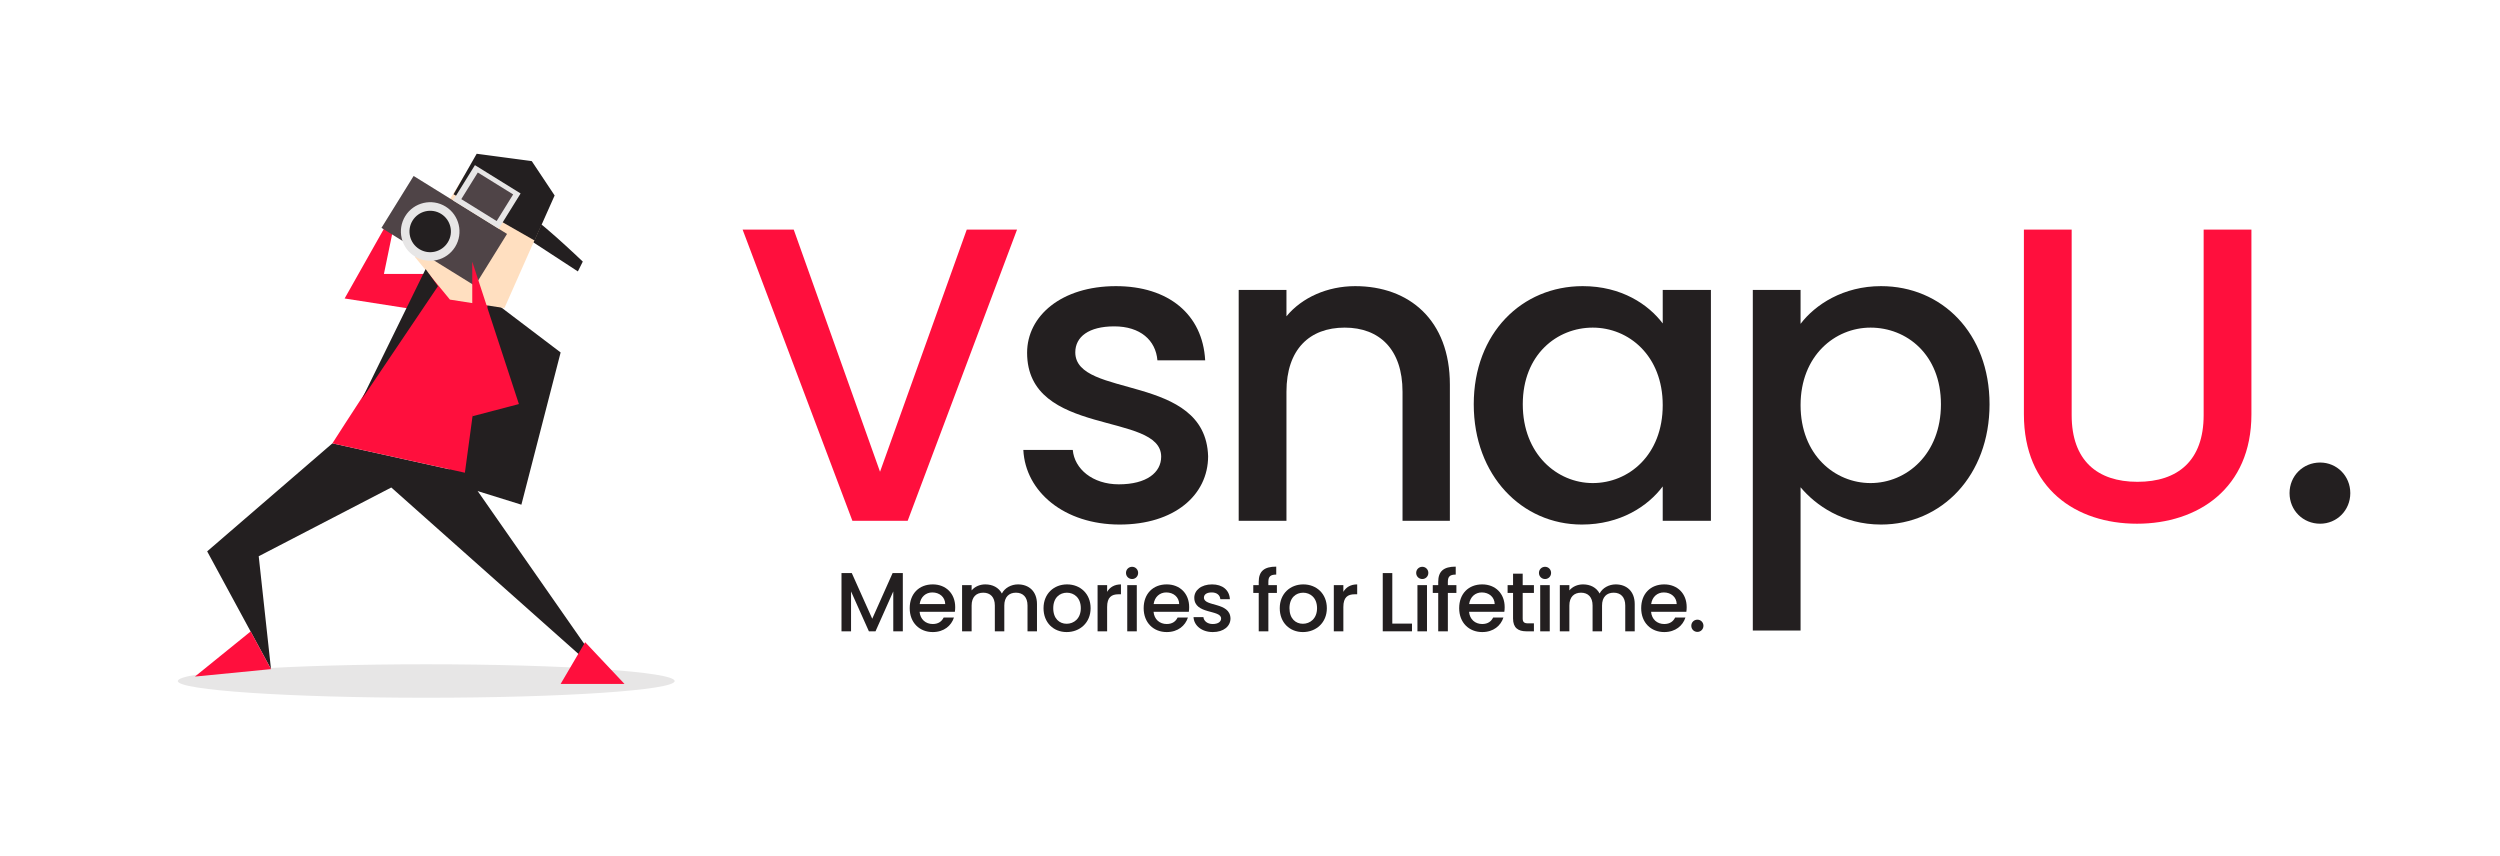 <?xml version="1.0" encoding="utf-8"?>
<!-- Generator: Adobe Illustrator 16.0.0, SVG Export Plug-In . SVG Version: 6.00 Build 0)  -->
<!DOCTYPE svg PUBLIC "-//W3C//DTD SVG 1.1//EN" "http://www.w3.org/Graphics/SVG/1.1/DTD/svg11.dtd">
<svg version="1.1" id="Layer_1" xmlns="http://www.w3.org/2000/svg" xmlns:xlink="http://www.w3.org/1999/xlink" x="0px" y="0px"
	 width="1000px" height="342.571px" viewBox="0 0 1000 342.571" enable-background="new 0 0 1000 342.571" xml:space="preserve">
<g>
	<g>
		<path fill="#FF0F3D" d="M-817.057,90.329h21.049l-45.781,121.907h-23.153l-45.957-121.907h21.399l36.133,101.386L-817.057,90.329z
			"/>
		<path fill="#231F20" d="M-753.034,213.814c-23.154,0-39.466-13.682-40.343-31.223h20.697c0.701,7.895,8.244,14.383,19.294,14.383
			c11.576,0,17.716-4.91,17.716-11.576c0-18.942-56.13-8.067-56.13-43.5c0-15.436,14.384-27.891,37.187-27.891
			c21.926,0,36.309,11.752,37.361,31.047h-19.995c-0.702-8.419-7.192-14.207-18.067-14.207c-10.7,0-16.313,4.385-16.313,10.875
			c0,19.471,54.552,8.596,55.604,43.5C-716.022,201.538-730.231,213.814-753.034,213.814z"/>
		<path fill="#231F20" d="M-634.635,158.212c0-17.717-9.645-26.838-24.205-26.838c-14.732,0-24.383,9.121-24.383,26.838v54.024
			h-19.996v-96.648h19.996v11.05c6.49-7.893,17.191-12.629,28.77-12.629c22.627,0,39.643,14.209,39.643,41.222v57.006h-19.822
			v-54.024H-634.635z"/>
		<path fill="#231F20" d="M-559.209,114.009c16.313,0,27.537,7.72,33.504,15.611v-14.032h20.172v96.648h-20.174v-14.383
			c-6.141,8.244-17.717,15.961-33.854,15.961c-25.084,0-45.256-20.521-45.256-50.34
			C-604.817,133.654-584.645,114.009-559.209,114.009z M-555.002,131.374c-14.906,0-29.293,11.228-29.293,32.101
			s14.387,32.977,29.293,32.977c15.088,0,29.295-11.752,29.295-32.625C-525.707,143.127-539.914,131.374-555.002,131.374z"/>
		<path fill="#231F20" d="M-434.32,114.009c25.434,0,45.43,19.646,45.43,49.466c0,29.818-19.996,50.34-45.43,50.34
			c-15.961,0-27.363-8.067-33.678-15.609v59.988h-19.996V115.588h19.996v14.208C-461.859,121.729-450.107,114.009-434.32,114.009z
			 M-438.705,131.374c-14.91,0-29.293,11.753-29.293,32.451c0,20.872,14.383,32.625,29.293,32.625
			c15.084,0,29.469-12.104,29.469-32.978S-423.621,131.374-438.705,131.374z"/>
		<path fill="#FF0F3D" d="M-374.506,90.329h19.996v77.705c0,18.942,10.699,27.89,27.539,27.89c17.014,0,27.713-8.945,27.713-27.89
			V90.329h19.998v77.354c0,31.047-22.453,45.781-47.889,45.781c-25.607,0-47.357-14.734-47.357-45.781V90.329z"/>
		<path fill="#231F20" d="M-250.496,213.465c-7.189,0-12.803-5.613-12.803-12.805c0-7.192,5.613-12.807,12.803-12.807
			c7.018,0,12.631,5.613,12.631,12.807C-237.865,207.852-243.479,213.465-250.496,213.465z"/>
	</g>
	<g>
		<g>
			<g>
				<path fill="#231F20" d="M-869.502,234.134h4.313l8.56,19.114l8.523-19.114h4.279v24.377h-4v-16.696l-7.436,16.696h-2.771
					l-7.471-16.696v16.696h-3.998V234.134L-869.502,234.134z"/>
				<path fill="#231F20" d="M-831.299,258.825c-5.543,0-9.646-3.929-9.646-9.996c0-6.068,3.929-9.961,9.646-9.961
					c5.506,0,9.399,3.823,9.399,9.506c0,0.666-0.035,1.297-0.142,1.964h-14.767c0.281,3.192,2.562,5.12,5.509,5.12
					c2.454,0,3.822-1.191,4.559-2.7h4.313C-823.514,256.125-826.564,258.825-831.299,258.825z M-836.772,247.11h10.698
					c-0.07-2.981-2.42-4.875-5.401-4.875C-834.177,242.235-836.352,244.059-836.772,247.11z"/>
				<path fill="#231F20" d="M-791.625,247.706c0-3.542-1.93-5.365-4.842-5.365c-2.945,0-4.875,1.823-4.875,5.365v10.805h-3.964
					v-10.805c0-3.542-1.93-5.365-4.84-5.365c-2.946,0-4.876,1.823-4.876,5.365v10.805h-3.998v-19.328h3.998v2.21
					c1.298-1.577,3.402-2.523,5.718-2.523c3.052,0,5.612,1.298,6.945,3.823c1.192-2.353,3.928-3.823,6.733-3.823
					c4.525,0,7.963,2.84,7.963,8.242v11.399h-3.963V247.706z"/>
				<path fill="#231F20" d="M-775.24,258.825c-5.507,0-9.682-3.929-9.682-9.996c0-6.068,4.351-9.961,9.856-9.961
					s9.855,3.893,9.855,9.961C-765.209,254.896-769.698,258.825-775.24,258.825z M-775.24,255.353c2.981,0,5.928-2.139,5.928-6.522
					s-2.842-6.488-5.823-6.488c-3.017,0-5.717,2.104-5.717,6.488S-778.257,255.353-775.24,255.353z"/>
				<path fill="#231F20" d="M-758.296,258.511h-3.999v-19.328h3.999v2.808c1.123-1.93,3.053-3.121,5.788-3.121v4.139h-1.017
					c-2.947,0-4.771,1.229-4.771,5.332V258.511z"/>
				<path fill="#231F20" d="M-750.401,234.063c0-1.438,1.123-2.561,2.561-2.561c1.403,0,2.525,1.122,2.525,2.561
					s-1.122,2.561-2.525,2.561C-749.279,236.622-750.401,235.5-750.401,234.063z M-749.875,239.183h3.997v19.328h-3.997V239.183z"/>
				<path fill="#231F20" d="M-733.354,258.825c-5.542,0-9.646-3.929-9.646-9.996c0-6.068,3.93-9.961,9.646-9.961
					c5.506,0,9.4,3.823,9.4,9.506c0,0.666-0.036,1.297-0.142,1.964h-14.767c0.281,3.192,2.562,5.12,5.508,5.12
					c2.455,0,3.823-1.191,4.561-2.7h4.313C-725.566,256.125-728.618,258.825-733.354,258.825z M-738.826,247.11h10.697
					c-0.069-2.981-2.42-4.875-5.4-4.875C-736.23,242.235-738.405,244.059-738.826,247.11z"/>
				<path fill="#231F20" d="M-714.059,258.825c-4.63,0-7.893-2.735-8.066-6.243h4.139c0.14,1.579,1.647,2.876,3.857,2.876
					c2.315,0,3.543-0.981,3.543-2.315c0-3.786-11.225-1.612-11.225-8.696c0-3.088,2.876-5.577,7.436-5.577
					c4.385,0,7.261,2.35,7.472,6.207h-3.999c-0.142-1.684-1.438-2.84-3.613-2.84c-2.14,0-3.262,0.877-3.262,2.175
					c0,3.893,10.909,1.718,11.12,8.698C-706.657,256.37-709.5,258.825-714.059,258.825z"/>
				<path fill="#231F20" d="M-694.834,242.445h-2.277v-3.264h2.277v-1.366c0-4.454,2.281-6.384,7.332-6.384v3.332
					c-2.455,0-3.297,0.842-3.297,3.052v1.366h3.576v3.264h-3.576v16.064h-4.035V242.445z"/>
				<path fill="#231F20" d="M-676.348,258.825c-5.506,0-9.682-3.929-9.682-9.996c0-6.068,4.352-9.961,9.857-9.961
					c5.508,0,9.857,3.893,9.857,9.961C-666.315,254.896-670.805,258.825-676.348,258.825z M-676.348,255.353
					c2.982,0,5.93-2.139,5.93-6.522s-2.842-6.488-5.822-6.488c-3.018,0-5.719,2.104-5.719,6.488S-679.364,255.353-676.348,255.353z"
					/>
				<path fill="#231F20" d="M-659.403,258.511h-3.998v-19.328h3.998v2.808c1.123-1.93,3.051-3.121,5.787-3.121v4.139h-1.018
					c-2.945,0-4.77,1.229-4.77,5.332V258.511L-659.403,258.511z"/>
				<path fill="#231F20" d="M-638.915,234.134v21.149h8.242v3.228h-12.242v-24.377H-638.915L-638.915,234.134z"/>
				<path fill="#231F20" d="M-628.918,234.063c0-1.438,1.123-2.561,2.564-2.561c1.402,0,2.525,1.122,2.525,2.561
					s-1.123,2.561-2.525,2.561C-627.795,236.622-628.918,235.5-628.918,234.063z M-628.391,239.183h4v19.328h-4V239.183z"/>
				<path fill="#231F20" d="M-619.692,242.445h-2.279v-3.264h2.279v-1.366c0-4.454,2.281-6.384,7.33-6.384v3.332
					c-2.455,0-3.297,0.842-3.297,3.052v1.366h3.578v3.264h-3.578v16.064h-4.033V242.445z"/>
				<path fill="#231F20" d="M-601.276,258.825c-5.541,0-9.645-3.929-9.645-9.996c0-6.068,3.928-9.961,9.645-9.961
					c5.508,0,9.402,3.823,9.402,9.506c0,0.666-0.035,1.297-0.143,1.964h-14.766c0.277,3.192,2.561,5.12,5.506,5.12
					c2.455,0,3.822-1.191,4.561-2.7h4.314C-593.489,256.125-596.54,258.825-601.276,258.825z M-606.749,247.11h10.699
					c-0.07-2.981-2.42-4.875-5.402-4.875C-604.151,242.235-606.327,244.059-606.749,247.11z"/>
				<path fill="#231F20" d="M-588.364,242.445h-2.281v-3.264h2.281v-4.805h4.033v4.805h4.702v3.264h-4.702v10.696
					c0,1.439,0.563,2.035,2.246,2.035h2.456v3.333h-3.159c-3.436,0-5.576-1.438-5.576-5.368V242.445z"/>
				<path fill="#231F20" d="M-577.523,234.063c0-1.438,1.123-2.561,2.561-2.561c1.404,0,2.525,1.122,2.525,2.561
					s-1.121,2.561-2.525,2.561C-576.4,236.622-577.523,235.5-577.523,234.063z M-576.998,239.183h4v19.328h-4V239.183z"/>
				<path fill="#231F20" d="M-541.395,247.706c0-3.542-1.93-5.365-4.84-5.365c-2.945,0-4.875,1.823-4.875,5.365v10.805h-3.965
					v-10.805c0-3.542-1.928-5.365-4.84-5.365c-2.947,0-4.875,1.823-4.875,5.365v10.805h-3.998v-19.328h3.998v2.21
					c1.297-1.577,3.402-2.523,5.717-2.523c3.053,0,5.611,1.298,6.945,3.823c1.191-2.353,3.928-3.823,6.734-3.823
					c4.525,0,7.961,2.84,7.961,8.242v11.399h-3.963V247.706L-541.395,247.706z"/>
				<path fill="#231F20" d="M-525.078,258.825c-5.541,0-9.645-3.929-9.645-9.996c0-6.068,3.926-9.961,9.645-9.961
					c5.506,0,9.4,3.823,9.4,9.506c0,0.666-0.035,1.297-0.141,1.964h-14.77c0.281,3.192,2.563,5.12,5.51,5.12
					c2.455,0,3.82-1.191,4.561-2.7h4.314C-517.291,256.125-520.344,258.825-525.078,258.825z M-530.551,247.11h10.697
					c-0.068-2.981-2.418-4.875-5.4-4.875C-527.955,242.235-530.129,244.059-530.551,247.11z"/>
				<path fill="#231F20" d="M-511.186,258.756c-1.438,0-2.561-1.123-2.561-2.561c0-1.438,1.123-2.562,2.561-2.562
					c1.402,0,2.525,1.122,2.525,2.562C-508.66,257.633-509.783,258.756-511.186,258.756z"/>
			</g>
		</g>
	</g>
</g>
<g>
	<g>
		<path fill="#FF0F3D" d="M386.706,91.829h20.112l-43.744,116.481h-22.122L297.04,91.829h20.447l34.524,96.874L386.706,91.829z"/>
		<path fill="#231F20" d="M447.879,209.818c-22.123,0-37.709-13.072-38.547-29.833h19.776c0.67,7.543,7.877,13.743,18.435,13.743
			c11.062,0,16.928-4.691,16.928-11.062c0-18.099-53.632-7.708-53.632-41.563c0-14.749,13.744-26.649,35.532-26.649
			c20.949,0,34.692,11.229,35.698,29.665h-19.105c-0.671-8.044-6.872-13.575-17.263-13.575c-10.225,0-15.587,4.19-15.587,10.392
			c0,18.604,52.124,8.213,53.129,41.563C483.244,198.089,469.667,209.818,447.879,209.818z"/>
		<path fill="#231F20" d="M561.01,156.69c0-16.928-9.216-25.644-23.128-25.644c-14.077,0-23.298,8.716-23.298,25.644v51.62h-19.106
			v-92.347h19.106v10.558c6.201-7.541,16.426-12.066,27.489-12.066c21.62,0,37.878,13.576,37.878,39.387v54.469h-18.939v-51.62
			H561.01z"/>
		<path fill="#231F20" d="M633.078,114.455c15.587,0,26.312,7.376,32.013,14.916v-13.407h19.274v92.347h-19.276v-13.742
			c-5.867,7.877-16.928,15.25-32.347,15.25c-23.968,0-43.241-19.607-43.241-48.1S608.774,114.455,633.078,114.455z M637.098,131.047
			c-14.242,0-27.988,10.729-27.988,30.672c0,19.944,13.746,31.51,27.988,31.51c14.417,0,27.991-11.229,27.991-31.174
			C665.089,142.277,651.515,131.047,637.098,131.047z"/>
		<path fill="#231F20" d="M752.408,114.455c24.303,0,43.408,18.771,43.408,47.264s-19.105,48.1-43.408,48.1
			c-15.25,0-26.145-7.708-32.179-14.914v57.318h-19.105V115.964h19.105v13.575C726.096,121.831,737.324,114.455,752.408,114.455z
			 M748.219,131.047c-14.246,0-27.989,11.23-27.989,31.008c0,19.942,13.743,31.173,27.989,31.173
			c14.413,0,28.157-11.566,28.157-31.51C776.376,141.773,762.632,131.047,748.219,131.047z"/>
		<path fill="#FF0F3D" d="M809.562,91.829h19.105v74.247c0,18.099,10.224,26.648,26.313,26.648c16.257,0,26.479-8.548,26.479-26.648
			V91.829h19.108v73.912c0,29.665-21.454,43.743-45.758,43.743c-24.468,0-45.249-14.078-45.249-43.743V91.829z"/>
		<path fill="#231F20" d="M928.052,209.484c-6.869,0-12.233-5.363-12.233-12.234c0-6.872,5.364-12.237,12.233-12.237
			c6.705,0,12.068,5.364,12.068,12.237C940.12,204.121,934.757,209.484,928.052,209.484z"/>
	</g>
	<g>
		<g>
			<g>
				<path fill="#231F20" d="M336.595,229.233h4.122l8.179,18.264l8.144-18.264h4.089v23.292h-3.821v-15.953l-7.105,15.953h-2.647
					l-7.139-15.953v15.953h-3.82V229.233L336.595,229.233z"/>
				<path fill="#231F20" d="M373.098,252.826c-5.296,0-9.217-3.754-9.217-9.551c0-5.799,3.754-9.518,9.217-9.518
					c5.261,0,8.981,3.652,8.981,9.082c0,0.637-0.033,1.239-0.136,1.877h-14.109c0.27,3.05,2.448,4.892,5.264,4.892
					c2.346,0,3.652-1.138,4.356-2.579h4.121C380.537,250.246,377.622,252.826,373.098,252.826z M367.868,241.633h10.222
					c-0.066-2.849-2.313-4.658-5.161-4.658C370.348,236.975,368.271,238.717,367.868,241.633z"/>
				<path fill="#231F20" d="M411.006,242.202c0-3.385-1.844-5.127-4.626-5.127c-2.814,0-4.658,1.742-4.658,5.127v10.323h-3.787
					v-10.323c0-3.385-1.844-5.127-4.625-5.127c-2.814,0-4.659,1.742-4.659,5.127v10.323h-3.819v-18.468h3.819v2.112
					c1.24-1.508,3.252-2.412,5.464-2.412c2.916,0,5.362,1.24,6.636,3.653c1.14-2.248,3.753-3.653,6.434-3.653
					c4.324,0,7.609,2.714,7.609,7.876v10.892h-3.787V242.202z"/>
				<path fill="#231F20" d="M426.662,252.826c-5.262,0-9.251-3.754-9.251-9.551c0-5.799,4.157-9.518,9.418-9.518
					s9.416,3.719,9.416,9.518C436.246,249.072,431.957,252.826,426.662,252.826z M426.662,249.508c2.849,0,5.663-2.043,5.663-6.232
					c0-4.188-2.715-6.199-5.563-6.199c-2.883,0-5.463,2.011-5.463,6.199C421.299,247.465,423.779,249.508,426.662,249.508z"/>
				<path fill="#231F20" d="M442.852,252.525h-3.82v-18.468h3.82v2.683c1.073-1.844,2.917-2.982,5.531-2.982v3.955h-0.972
					c-2.816,0-4.56,1.174-4.56,5.095V252.525z"/>
				<path fill="#231F20" d="M450.395,229.166c0-1.374,1.073-2.447,2.447-2.447c1.341,0,2.413,1.072,2.413,2.447
					c0,1.374-1.072,2.446-2.413,2.446C451.467,231.611,450.395,230.539,450.395,229.166z M450.898,234.058h3.818v18.468h-3.818
					V234.058z"/>
				<path fill="#231F20" d="M466.685,252.826c-5.296,0-9.218-3.754-9.218-9.551c0-5.799,3.755-9.518,9.218-9.518
					c5.261,0,8.981,3.652,8.981,9.082c0,0.637-0.034,1.239-0.135,1.877h-14.109c0.269,3.05,2.447,4.892,5.263,4.892
					c2.346,0,3.652-1.138,4.357-2.579h4.121C474.125,250.246,471.209,252.826,466.685,252.826z M461.455,241.633h10.221
					c-0.065-2.849-2.312-4.658-5.159-4.658C463.936,236.975,461.857,238.717,461.455,241.633z"/>
				<path fill="#231F20" d="M485.12,252.826c-4.424,0-7.541-2.613-7.707-5.965h3.954c0.134,1.509,1.574,2.747,3.686,2.747
					c2.213,0,3.386-0.938,3.386-2.212c0-3.617-10.726-1.541-10.726-8.31c0-2.95,2.748-5.329,7.105-5.329
					c4.189,0,6.938,2.245,7.14,5.932h-3.821c-0.135-1.609-1.374-2.714-3.452-2.714c-2.044,0-3.116,0.838-3.116,2.078
					c0,3.72,10.424,1.642,10.625,8.312C492.193,250.48,489.477,252.826,485.12,252.826z"/>
				<path fill="#231F20" d="M503.489,237.176h-2.176v-3.119h2.176v-1.305c0-4.256,2.18-6.101,7.006-6.101v3.185
					c-2.346,0-3.15,0.804-3.15,2.916v1.305h3.417v3.119h-3.417v15.349h-3.855V237.176z"/>
				<path fill="#231F20" d="M521.153,252.826c-5.261,0-9.251-3.754-9.251-9.551c0-5.799,4.158-9.518,9.419-9.518
					c5.263,0,9.418,3.719,9.418,9.518C530.739,249.072,526.449,252.826,521.153,252.826z M521.153,249.508
					c2.85,0,5.665-2.043,5.665-6.232c0-4.188-2.715-6.199-5.563-6.199c-2.884,0-5.465,2.011-5.465,6.199
					C515.791,247.465,518.271,249.508,521.153,249.508z"/>
				<path fill="#231F20" d="M537.344,252.525h-3.819v-18.468h3.819v2.683c1.073-1.844,2.915-2.982,5.53-2.982v3.955h-0.973
					c-2.814,0-4.558,1.174-4.558,5.095V252.525L537.344,252.525z"/>
				<path fill="#231F20" d="M556.921,229.233v20.208h7.875v3.084h-11.697v-23.292H556.921L556.921,229.233z"/>
				<path fill="#231F20" d="M566.472,229.166c0-1.374,1.073-2.447,2.45-2.447c1.34,0,2.413,1.072,2.413,2.447
					c0,1.374-1.073,2.446-2.413,2.446C567.545,231.611,566.472,230.539,566.472,229.166z M566.976,234.058h3.822v18.468h-3.822
					V234.058z"/>
				<path fill="#231F20" d="M575.288,237.176h-2.179v-3.119h2.179v-1.305c0-4.256,2.18-6.101,7.003-6.101v3.185
					c-2.346,0-3.149,0.804-3.149,2.916v1.305h3.419v3.119h-3.419v15.349h-3.854V237.176z"/>
				<path fill="#231F20" d="M592.884,252.826c-5.294,0-9.215-3.754-9.215-9.551c0-5.799,3.753-9.518,9.215-9.518
					c5.263,0,8.984,3.652,8.984,9.082c0,0.637-0.034,1.239-0.137,1.877h-14.108c0.266,3.05,2.447,4.892,5.261,4.892
					c2.346,0,3.652-1.138,4.358-2.579h4.122C600.324,250.246,597.41,252.826,592.884,252.826z M587.655,241.633h10.223
					c-0.067-2.849-2.313-4.658-5.162-4.658C590.137,236.975,588.059,238.717,587.655,241.633z"/>
				<path fill="#231F20" d="M605.222,237.176h-2.18v-3.119h2.18v-4.591h3.854v4.591h4.492v3.119h-4.492v10.22
					c0,1.375,0.537,1.944,2.146,1.944h2.346v3.185h-3.018c-3.283,0-5.328-1.374-5.328-5.129V237.176z"/>
				<path fill="#231F20" d="M615.579,229.166c0-1.374,1.073-2.447,2.446-2.447c1.342,0,2.413,1.072,2.413,2.447
					c0,1.374-1.071,2.446-2.413,2.446C616.652,231.611,615.579,230.539,615.579,229.166z M616.081,234.058h3.822v18.468h-3.822
					V234.058z"/>
				<path fill="#231F20" d="M650.1,242.202c0-3.385-1.844-5.127-4.624-5.127c-2.814,0-4.658,1.742-4.658,5.127v10.323h-3.788
					v-10.323c0-3.385-1.842-5.127-4.625-5.127c-2.815,0-4.658,1.742-4.658,5.127v10.323h-3.819v-18.468h3.819v2.112
					c1.239-1.508,3.252-2.412,5.463-2.412c2.917,0,5.361,1.24,6.637,3.653c1.138-2.248,3.752-3.653,6.434-3.653
					c4.324,0,7.607,2.714,7.607,7.876v10.892H650.1V242.202L650.1,242.202z"/>
				<path fill="#231F20" d="M665.69,252.826c-5.295,0-9.216-3.754-9.216-9.551c0-5.799,3.751-9.518,9.216-9.518
					c5.261,0,8.981,3.652,8.981,9.082c0,0.637-0.033,1.239-0.134,1.877h-14.112c0.269,3.05,2.448,4.892,5.265,4.892
					c2.346,0,3.65-1.138,4.357-2.579h4.122C673.131,250.246,670.214,252.826,665.69,252.826z M660.461,241.633h10.222
					c-0.065-2.849-2.311-4.658-5.16-4.658C662.941,236.975,660.864,238.717,660.461,241.633z"/>
				<path fill="#231F20" d="M678.965,252.76c-1.374,0-2.447-1.073-2.447-2.446c0-1.375,1.073-2.447,2.447-2.447
					c1.34,0,2.412,1.071,2.412,2.447C681.377,251.687,680.305,252.76,678.965,252.76z"/>
			</g>
		</g>
	</g>
</g>
<g>
	<path fill="#E7E6E6" d="M-412.427,17.187c0,6.396-77.925,11.695-174.039,11.695c-96.143,0-174.042-5.3-174.042-11.695
		c0-6.479,77.899-11.754,174.042-11.754C-490.352,5.433-412.427,10.707-412.427,17.187z"/>
	<polygon fill="#231F20" points="-569.663,-121.901 -519.806,-106.38 -492.308,-213.034 -542.174,-250.856 -576.561,-238.802 	"/>
	<polygon fill="#FF0F3D" points="-616.109,-268.048 -605.813,-317.917 -643.642,-250.856 -588.606,-242.245 -573.144,-268.048 	"/>
	<path fill="#231F20" d="M-514.601-307.646l-5.169,12.02l39.536,25.816l3.456-6.89
		C-476.777-276.699-514.601-312.813-514.601-307.646z"/>
	<polygon fill="#231F20" points="-695.222,8.824 -739.945,-73.685 -652.218,-149.357 -559.384,-128.773 -456.204,19.188 
		-610.958,-118.431 -703.834,-70.263 	"/>
	<polygon fill="#FF0F3D" points="-695.222,8.824 -748.528,14.046 -709.477,-17.58 	"/>
	<polygon fill="#FF0F3D" points="-447.571,19.188 -492.308,19.188 -475.125,-10.056 	"/>
	<path fill="#FF0F3D" d="M-652.218-149.357c0,0,55.016-86.001,79.074-118.691l30.97,12.045l-17.21,127.23L-652.218-149.357z"/>
	<polygon fill="#FFDFC0" points="-569.869,-250.062 -594.416,-279.941 -559.651,-337.311 -504.401,-305.737 -531.696,-244.114 	"/>
	<polygon fill="#231F20" points="-567.328,-323.859 -510.576,-291.465 -496.513,-323.021 -512.532,-347.087 -551.121,-352.244 	"/>
	<g>
		<polygon fill="#4F4447" points="-552.403,-259.754 -617.837,-300.325 -595.301,-336.686 -529.859,-296.077 		"/>
		<polygon fill="#E7E6E6" points="-535.681,-299.725 -567.665,-319.551 -552.348,-344.27 -520.346,-324.434 		"/>
		<path fill="#E7E6E6" d="M-566.241-286.961c-6.011,9.643-18.621,12.59-28.271,6.62c-9.651-5.957-12.599-18.634-6.627-28.281
			c5.975-9.601,18.646-12.584,28.271-6.618C-563.254-309.248-560.259-296.611-566.241-286.961z"/>
		<path fill="#231F20" d="M-571.391-290.142c-4.205,6.805-13.143,8.916-19.949,4.691c-6.805-4.217-8.909-13.158-4.693-19.989
			c4.216-6.795,13.163-8.916,20.007-4.673C-569.242-305.885-567.116-296.941-571.391-290.142z"/>
		<polygon fill="#4F4447" points="-537.339,-305.01 -562.098,-320.379 -550.52,-339.024 -525.769,-323.653 		"/>
	</g>
	<polygon fill="#FF0F3D" points="-554.22,-168.307 -554.22,-276.642 -521.547,-176.884 	"/>
	<polygon fill="#231F20" points="-631.578,-180.35 -578.262,-259.434 -586.895,-271.48 	"/>
</g>
<g>
	<path fill="#E7E6E6" d="M269.859,272.424c0,3.651-44.49,6.677-99.364,6.677c-54.891,0-99.366-3.025-99.366-6.677
		c0-3.699,44.476-6.711,99.366-6.711C225.369,265.713,269.859,268.725,269.859,272.424z"/>
	<polygon fill="#231F20" points="180.089,193.014 208.554,201.876 224.253,140.983 195.782,119.39 176.149,126.271 	"/>
	<polygon fill="#FF0F3D" points="153.57,109.574 159.449,81.104 137.852,119.39 169.273,124.307 178.102,109.574 	"/>
	<path fill="#231F20" d="M211.525,86.968l-2.951,6.862l22.572,14.738l1.973-3.933C233.119,104.636,211.525,84.017,211.525,86.968z"
		/>
	<polygon fill="#231F20" points="108.402,267.649 82.869,220.543 132.955,177.339 185.957,189.092 244.865,273.566 156.512,194.996 
		103.486,222.496 	"/>
	<polygon fill="#FF0F3D" points="108.402,267.649 77.969,270.63 100.264,252.575 	"/>
	<polygon fill="#FF0F3D" points="249.794,273.566 224.253,273.566 234.063,256.87 	"/>
	<path fill="#FF0F3D" d="M132.955,177.339c0,0,31.41-49.101,45.146-67.765l17.681,6.877l-9.825,72.641L132.955,177.339z"/>
	<polygon fill="#FFDFC0" points="179.97,119.844 165.956,102.784 185.805,70.031 217.349,88.057 201.766,123.239 	"/>
	<polygon fill="#231F20" points="181.421,77.711 213.822,96.205 221.853,78.189 212.706,64.448 190.675,61.505 	"/>
	<g>
		<polygon fill="#4F4447" points="189.942,114.311 152.585,91.146 165.45,70.387 202.813,93.571 		"/>
		<polygon fill="#E7E6E6" points="199.49,91.49 181.229,80.17 189.974,66.057 208.245,77.383 		"/>
		<path fill="#E7E6E6" d="M182.043,98.777c-3.434,5.505-10.632,7.188-16.142,3.779c-5.51-3.401-7.193-10.64-3.783-16.147
			c3.411-5.481,10.646-7.184,16.14-3.778C183.747,86.053,185.458,93.267,182.043,98.777z"/>
		<path fill="#231F20" d="M179.102,96.961c-2.401,3.885-7.503,5.09-11.389,2.678c-3.886-2.407-5.087-7.512-2.68-11.412
			c2.408-3.88,7.515-5.09,11.423-2.668C180.328,87.973,181.543,93.079,179.102,96.961z"/>
		
			<rect x="186.461" y="72.497" transform="matrix(0.85 0.527 -0.527 0.85 70.836 -90.887)" fill="#4F4447" width="16.638" height="12.531"/>
	</g>
	<polygon fill="#FF0F3D" points="188.905,166.521 188.905,104.668 207.559,161.623 	"/>
	<polygon fill="#231F20" points="144.739,159.645 175.179,114.493 170.25,107.615 	"/>
</g>
</svg>
